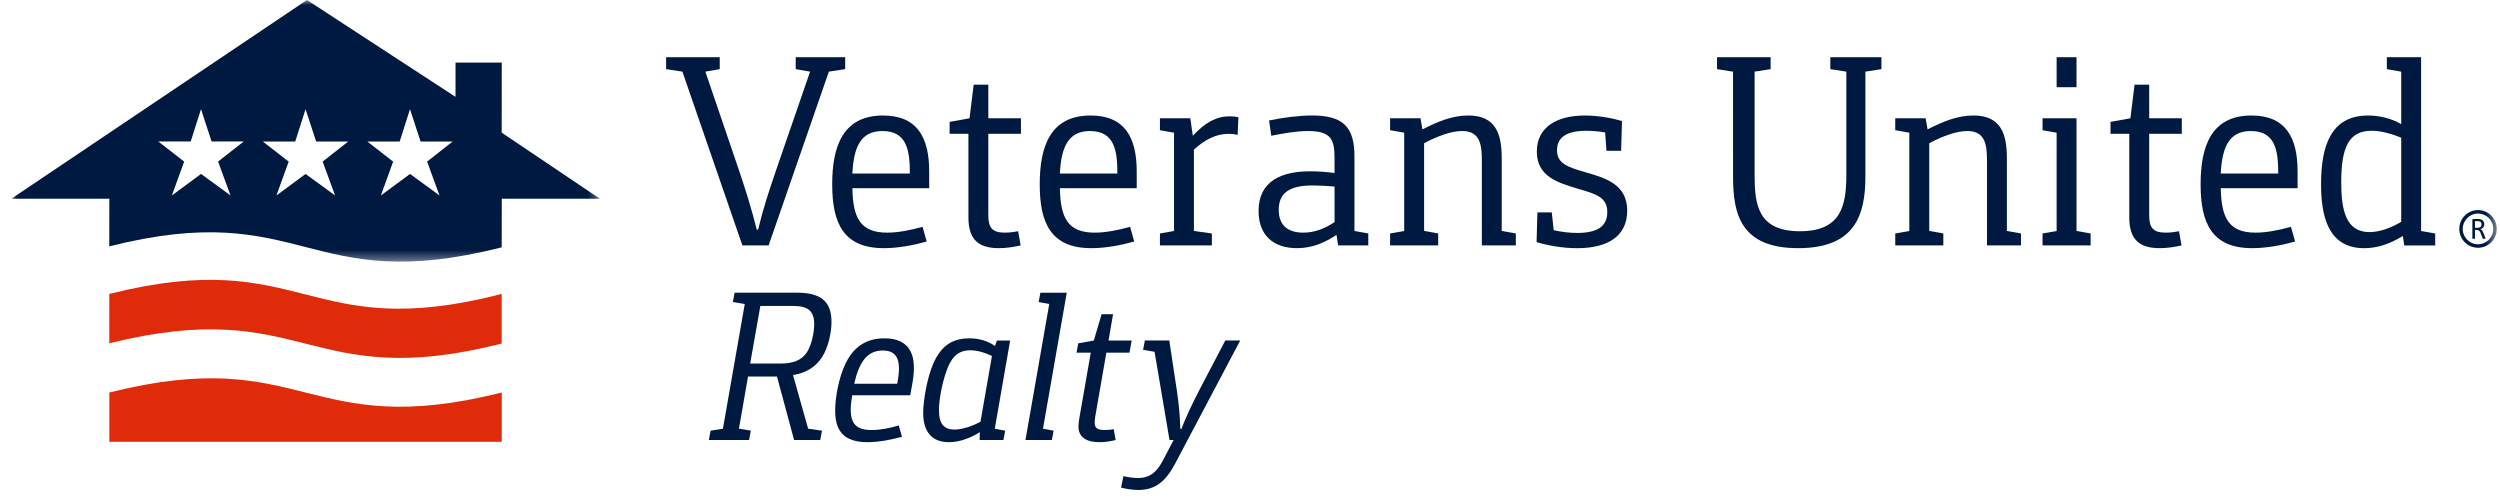 <svg height="49" viewBox="0 0 245 49" width="245" xmlns="http://www.w3.org/2000/svg" xmlns:xlink="http://www.w3.org/1999/xlink"><mask id="a" fill="#fff"><path d="m0 0h57.684v25.641h-57.684z" fill="#fff" fill-rule="evenodd"/></mask><mask id="b" fill="#fff"><path d="m0 48.018h243.574v-48.018h-243.574z" fill="#fff" fill-rule="evenodd"/></mask><g fill="none" fill-rule="evenodd" transform="translate(1.109)"><path d="m9.601 28.805v4.834c19.295-4.767 19.295 4.888 38.456.028v-4.862c-19.23 4.965-19.23-4.832-38.456 0" fill="#e02b0b"/><path d="m9.606 38.466v4.83h38.457v-4.83c-19.226 4.83-19.236-4.83-38.457 0" fill="#e02b0b"/><g fill="#001941"><path d="m41.961 19.153-2.887-2.105-2.857 2.108 1.203-3.316-2.534-1.973 3.174.002 1.011-3.168 1.038 3.168 3.146-.002-2.509 1.967zm-10.233 0-2.891-2.105-2.856 2.108 1.202-3.316-2.534-1.973 3.173.002 1.013-3.168 1.038 3.168 3.148-.002-2.511 1.967zm-10.247-.001-2.888-2.106-2.856 2.107 1.202-3.315-2.536-1.973 3.178.002 1.008-3.171 1.039 3.171 3.147-.002-2.512 1.969zm26.576-6.152.006-6.866h-4.531v3.359l-14.559-9.494-28.973 19.479h9.607l-.007 4.666c19.162-4.833 19.296 4.975 38.457.094l.009-4.76h9.618z" mask="url(#a)"/><path d="m75.397 35.626c1.187 0 2.055-.298 2.586-1.128.423-.661.7-1.853.7-2.726 0-1.298-.615-1.788-2.056-1.788h-3.222l-.996 5.643zm-6.868 6.579 1.209-.193 2.14-12.22-1.165-.193.17-.915h6.104c2.184 0 3.391.724 3.391 2.854 0 1.127-.338 2.554-.932 3.47-.614.958-1.59 1.554-2.84 1.746l1.483 5.257 1.357.193-.169.915h-2.565l-1.675-6.217h-2.84l-.89 5.109 1.166.193-.171.915h-3.942z"/><path d="m86.82 37.606c.105-.553.17-1.085.17-1.511 0-1.022-.381-1.746-1.591-1.746-1.568 0-2.331 1.213-2.797 3.257zm.466 5.197c-.974.276-2.267.531-3.369.531-2.332 0-3.179-1.108-3.179-3.087 0-1.256.338-3.216 1.017-4.62.722-1.492 1.887-2.471 3.816-2.471 2.056 0 2.882 1.13 2.882 2.874 0 .406-.042 1.001-.17 1.663l-.191 1.042h-5.68c-.084.491-.149.937-.149 1.407 0 1.425.593 2.001 2.056 2.001.826 0 1.801-.192 2.65-.448z"/><path d="m96.103 34.881c-.763-.361-1.483-.553-2.12-.553-1.336 0-1.929.83-2.374 2.13-.404 1.169-.7 2.725-.7 3.747 0 1.34.509 1.893 1.504 1.893.742 0 1.696-.298 2.565-.766zm-1.187 7.474c-.974.597-2.013.979-3.031.979-1.886 0-2.522-1.298-2.522-2.852 0-1.149.36-3.387.974-4.813.785-1.831 1.951-2.512 3.54-2.512.976 0 1.803.255 2.523.746l.191-.532h1.293l-1.504 8.644 1.018.193-.171.914h-2.331z"/><path d="m101.718 29.793-1.039-.193.17-.915h2.585l-2.331 13.329 1.039.192-.17.915h-2.585z"/><path d="m105.787 34.561h-1.399l.17-.914 1.527-.277.763-2.576h1.123l-.445 2.576h2.268l-.212 1.192h-2.268l-1.081 6.217c-.043.235-.063.449-.063.618 0 .511.212.746.974.746.233 0 .572-.021.89-.086l.191 1.065c-.488.127-1.06.213-1.59.213-1.25 0-2.055-.468-2.055-1.533 0-.255.042-.553.083-.81z"/><path d="m108.986 46.657c.425.106.996.19 1.441.19 1.081 0 1.78-.51 2.396-1.66l1.081-2.066h-.402l-1.463-8.644-1.123-.192.17-.917h2.396l.742 4.919c.211 1.428.297 2.47.339 3.747h.105c.381-1.001 1.06-2.47 1.738-3.77l2.565-4.897h1.462l-6.359 12.032c-.911 1.724-1.908 2.617-3.624 2.617-.636 0-1.294-.126-1.696-.233z"/><path d="m65.767 7.021-1.597-.245v-1.17h5.255v1.17l-1.409.245 3.005 8.813c.922 2.666 1.544 4.707 2.031 6.665h.135c.489-2.04 1.003-3.619 2.032-6.611l3.061-8.868-1.409-.245v-1.17h4.848v1.17l-1.599.245-5.903 17.03h-2.573z"/><path d="m88.056 17.004c0-2.231-.272-4.162-2.682-4.162-2.058 0-2.816 1.441-2.951 4.162zm1.652 6.665c-1.246.353-2.789.651-4.198.651-3.98 0-5.063-2.473-5.063-6.255 0-3.7 1.028-6.746 4.982-6.746 3.385 0 4.522 2.204 4.522 5.468v1.658h-7.527c.053 2.884.757 4.354 3.412 4.354 1.083 0 2.301-.245 3.465-.571z"/><path d="m93.796 13.114h-1.84v-1.169l1.949-.354.406-3.291h1.436v3.291h3.196v1.523h-3.196v7.998c0 1.224.406 1.687 1.625 1.687.406 0 .894-.056 1.298-.137l.245 1.389c-.595.135-1.327.27-2.138.27-1.95 0-2.98-.813-2.98-2.991z"/><path d="m108.393 17.004c0-2.231-.272-4.162-2.682-4.162-2.058 0-2.816 1.441-2.951 4.162zm1.653 6.665c-1.246.353-2.79.651-4.198.651-3.981 0-5.064-2.473-5.064-6.255 0-3.7 1.028-6.746 4.982-6.746 3.385 0 4.523 2.204 4.523 5.468v1.658h-7.528c.054 2.884.758 4.354 3.412 4.354 1.083 0 2.303-.245 3.467-.571z"/><path d="m112.564 22.88 1.381-.245v-9.63l-1.381-.245v-1.17h2.979l.243 1.715c1.219-1.305 2.303-1.905 3.602-1.905.297 0 .596.027.867.082l-.08 1.742c-.299-.082-.596-.11-.868-.11-1.246 0-2.356.572-3.412 1.551v7.97l1.759.245v1.17h-5.09z"/><path d="m129.677 18.283c-.513-.053-1.515-.109-2.14-.109-2.247 0-3.33.707-3.33 2.393 0 1.443.813 2.232 2.41 2.232 1.139 0 2.113-.409 3.06-1.033zm.19 4.733c-1.054.707-2.301 1.304-3.872 1.304-2.301 0-3.764-1.25-3.764-3.643 0-2.939 2.249-3.89 5.064-3.89.813 0 1.706.08 2.382.163v-1.443c0-1.821-.324-2.665-2.599-2.665-1.219 0-2.491.246-3.602.463l-.217-1.497c1.273-.272 2.87-.49 4.225-.49 2.952 0 4.143 1.061 4.143 3.972v7.344l1.355.245v1.17h-2.952z"/><path d="m135.121 22.88 1.381-.245v-9.63l-1.381-.245v-1.17h2.98l.19 1.089c1.489-.762 2.924-1.361 4.494-1.361 2.708 0 3.276 1.823 3.276 4.188v7.128l1.381.245v1.17h-3.33v-8.351c0-1.523-.188-2.858-1.922-2.858-1.056 0-2.41.489-3.737 1.198v8.595l1.38.245v1.17h-4.712z"/><path d="m149.555 20.813h1.409l.19 1.742c.704.164 1.489.273 2.301.273 1.897 0 2.951-.598 2.951-2.04 0-1.441-1.082-1.77-2.76-2.258-2.14-.626-4.145-1.252-4.145-3.674 0-2.419 1.977-3.536 4.713-3.536 1.3 0 2.654.245 3.631.545l-.083 2.911h-1.436l-.134-1.796c-.598-.108-1.3-.163-1.869-.163-1.95 0-2.845.68-2.845 1.904 0 1.306 1.03 1.659 2.845 2.175 1.974.572 4.034 1.199 4.034 3.755 0 2.366-1.734 3.671-4.901 3.671-1.462 0-2.898-.27-3.98-.597z"/><path d="m168.728 7.021-1.57-.245v-1.17h5.253v1.17l-1.57.245v10.037c0 2.884.243 5.604 4.441 5.604 4.062 0 4.55-2.53 4.55-5.548v-10.093l-1.57-.245v-1.17h5.009v1.17l-1.572.245v10.282c0 3.754-1.001 7.017-6.578 7.017-5.606 0-6.392-3.289-6.392-6.99z"/><path d="m184.625 22.88 1.379-.245v-9.63l-1.379-.245v-1.17h2.979l.19 1.089c1.49-.762 2.924-1.361 4.496-1.361 2.705 0 3.275 1.823 3.275 4.188v7.128l1.382.245v1.17h-3.332v-8.351c0-1.523-.188-2.858-1.921-2.858-1.056 0-2.41.489-3.737 1.198v8.595l1.38.245v1.17h-4.712z"/><path d="m200.44 8.545h1.95v-2.939h-1.95zm-1.38 14.336 1.38-.245v-9.63l-1.38-.245v-1.17h3.33v11.045l1.382.245v1.17h-4.713z" mask="url(#b)"/><path d="m207.56 13.114h-1.839v-1.169l1.951-.354.405-3.291h1.436v3.291h3.195v1.523h-3.195v7.998c0 1.224.405 1.687 1.624 1.687.407 0 .895-.056 1.299-.137l.243 1.389c-.595.135-1.325.27-2.138.27-1.949 0-2.98-.813-2.98-2.991z" mask="url(#b)"/><path d="m222.158 17.004c0-2.231-.27-4.162-2.682-4.162-2.059 0-2.814 1.441-2.951 4.162zm1.653 6.665c-1.248.353-2.789.651-4.198.651-3.981 0-5.062-2.473-5.062-6.255 0-3.7 1.028-6.746 4.981-6.746 3.386 0 4.522 2.204 4.522 5.468v1.658h-7.528c.057 2.884.758 4.354 3.412 4.354 1.084 0 2.303-.245 3.467-.571z" mask="url(#b)"/><path d="m234.21 13.496c-1.137-.462-2.086-.68-2.899-.68-2.223 0-2.979 1.578-2.979 5.06 0 2.721.461 4.869 2.764 4.869.971 0 2.058-.381 3.114-1.004zm.162 9.631c-1.165.707-2.385 1.195-3.791 1.195-3.63 0-4.225-3.318-4.225-6.282 0-3.619.896-6.721 4.604-6.721 1.028 0 2.221.245 3.25.844v-5.141l-1.409-.245v-1.17h3.358v17.03l1.382.244v1.172h-3.034z" mask="url(#b)"/><path d="m242.457 23.322c-.001-.012-.004-.038-.023-.069l-.176-.432c-.017-.05-.035-.091-.054-.129-.019-.04-.047-.07-.062-.106-.023-.03-.049-.052-.076-.076-.022-.022-.054-.041-.088-.052.059-.02.111-.048.154-.076.048-.028.088-.06.119-.101.033-.039.062-.087.076-.136.018-.052.025-.11.025-.175 0-.066-.01-.128-.027-.186-.022-.052-.05-.1-.089-.146-.04-.039-.088-.076-.144-.104-.057-.028-.122-.051-.196-.061-.025-.008-.058-.009-.091-.011-.032-.002-.069-.002-.116-.002h-.41c-.025 0-.044.006-.069.022-.02.018-.028.047-.028.082v1.795c0 .009.004.016.004.019.003.01.013.012.022.014s.021.009.038.01c.016.001.04.001.061.001.025 0 .045 0 .064-.001.012-.001.028-.008.039-.01.008-.002.014-.004.019-.014.004-.003.01-.01.01-.019v-.826h.169c.059 0 .106.012.15.023.045.02.076.042.113.077.03.032.053.067.079.112.021.042.045.09.061.143l.178.459c.007.012.008.021.016.028.004.009.01.013.023.018.009.007.022.009.037.01.019.001.039.001.063.001.033 0 .055 0 .073-.001.018-.001.033-.003.048-.01.008-.002.009-.004.017-.014v-.019c0-.009 0-.019-.008-.038m-.396-1.195c-.018.041-.043.075-.079.102-.024.028-.073.055-.12.073-.047.014-.108.025-.174.025h-.249v-.656h.216c.045 0 .089.001.122.003.028.007.057.011.079.017.083.026.141.061.175.112.033.052.048.119.048.19 0 .049-.007.096-.018.133" mask="url(#b)"/><path d="m241.738 20.929c-.826 0-1.498.675-1.498 1.507 0 .829.672 1.503 1.498 1.503.825 0 1.495-.675 1.495-1.503 0-.832-.671-1.507-1.495-1.507m0 3.353c-1.013 0-1.838-.829-1.838-1.846 0-1.02.825-1.85 1.838-1.85 1.012 0 1.836.83 1.836 1.85 0 1.018-.824 1.846-1.836 1.846" mask="url(#b)"/></g></g></svg>